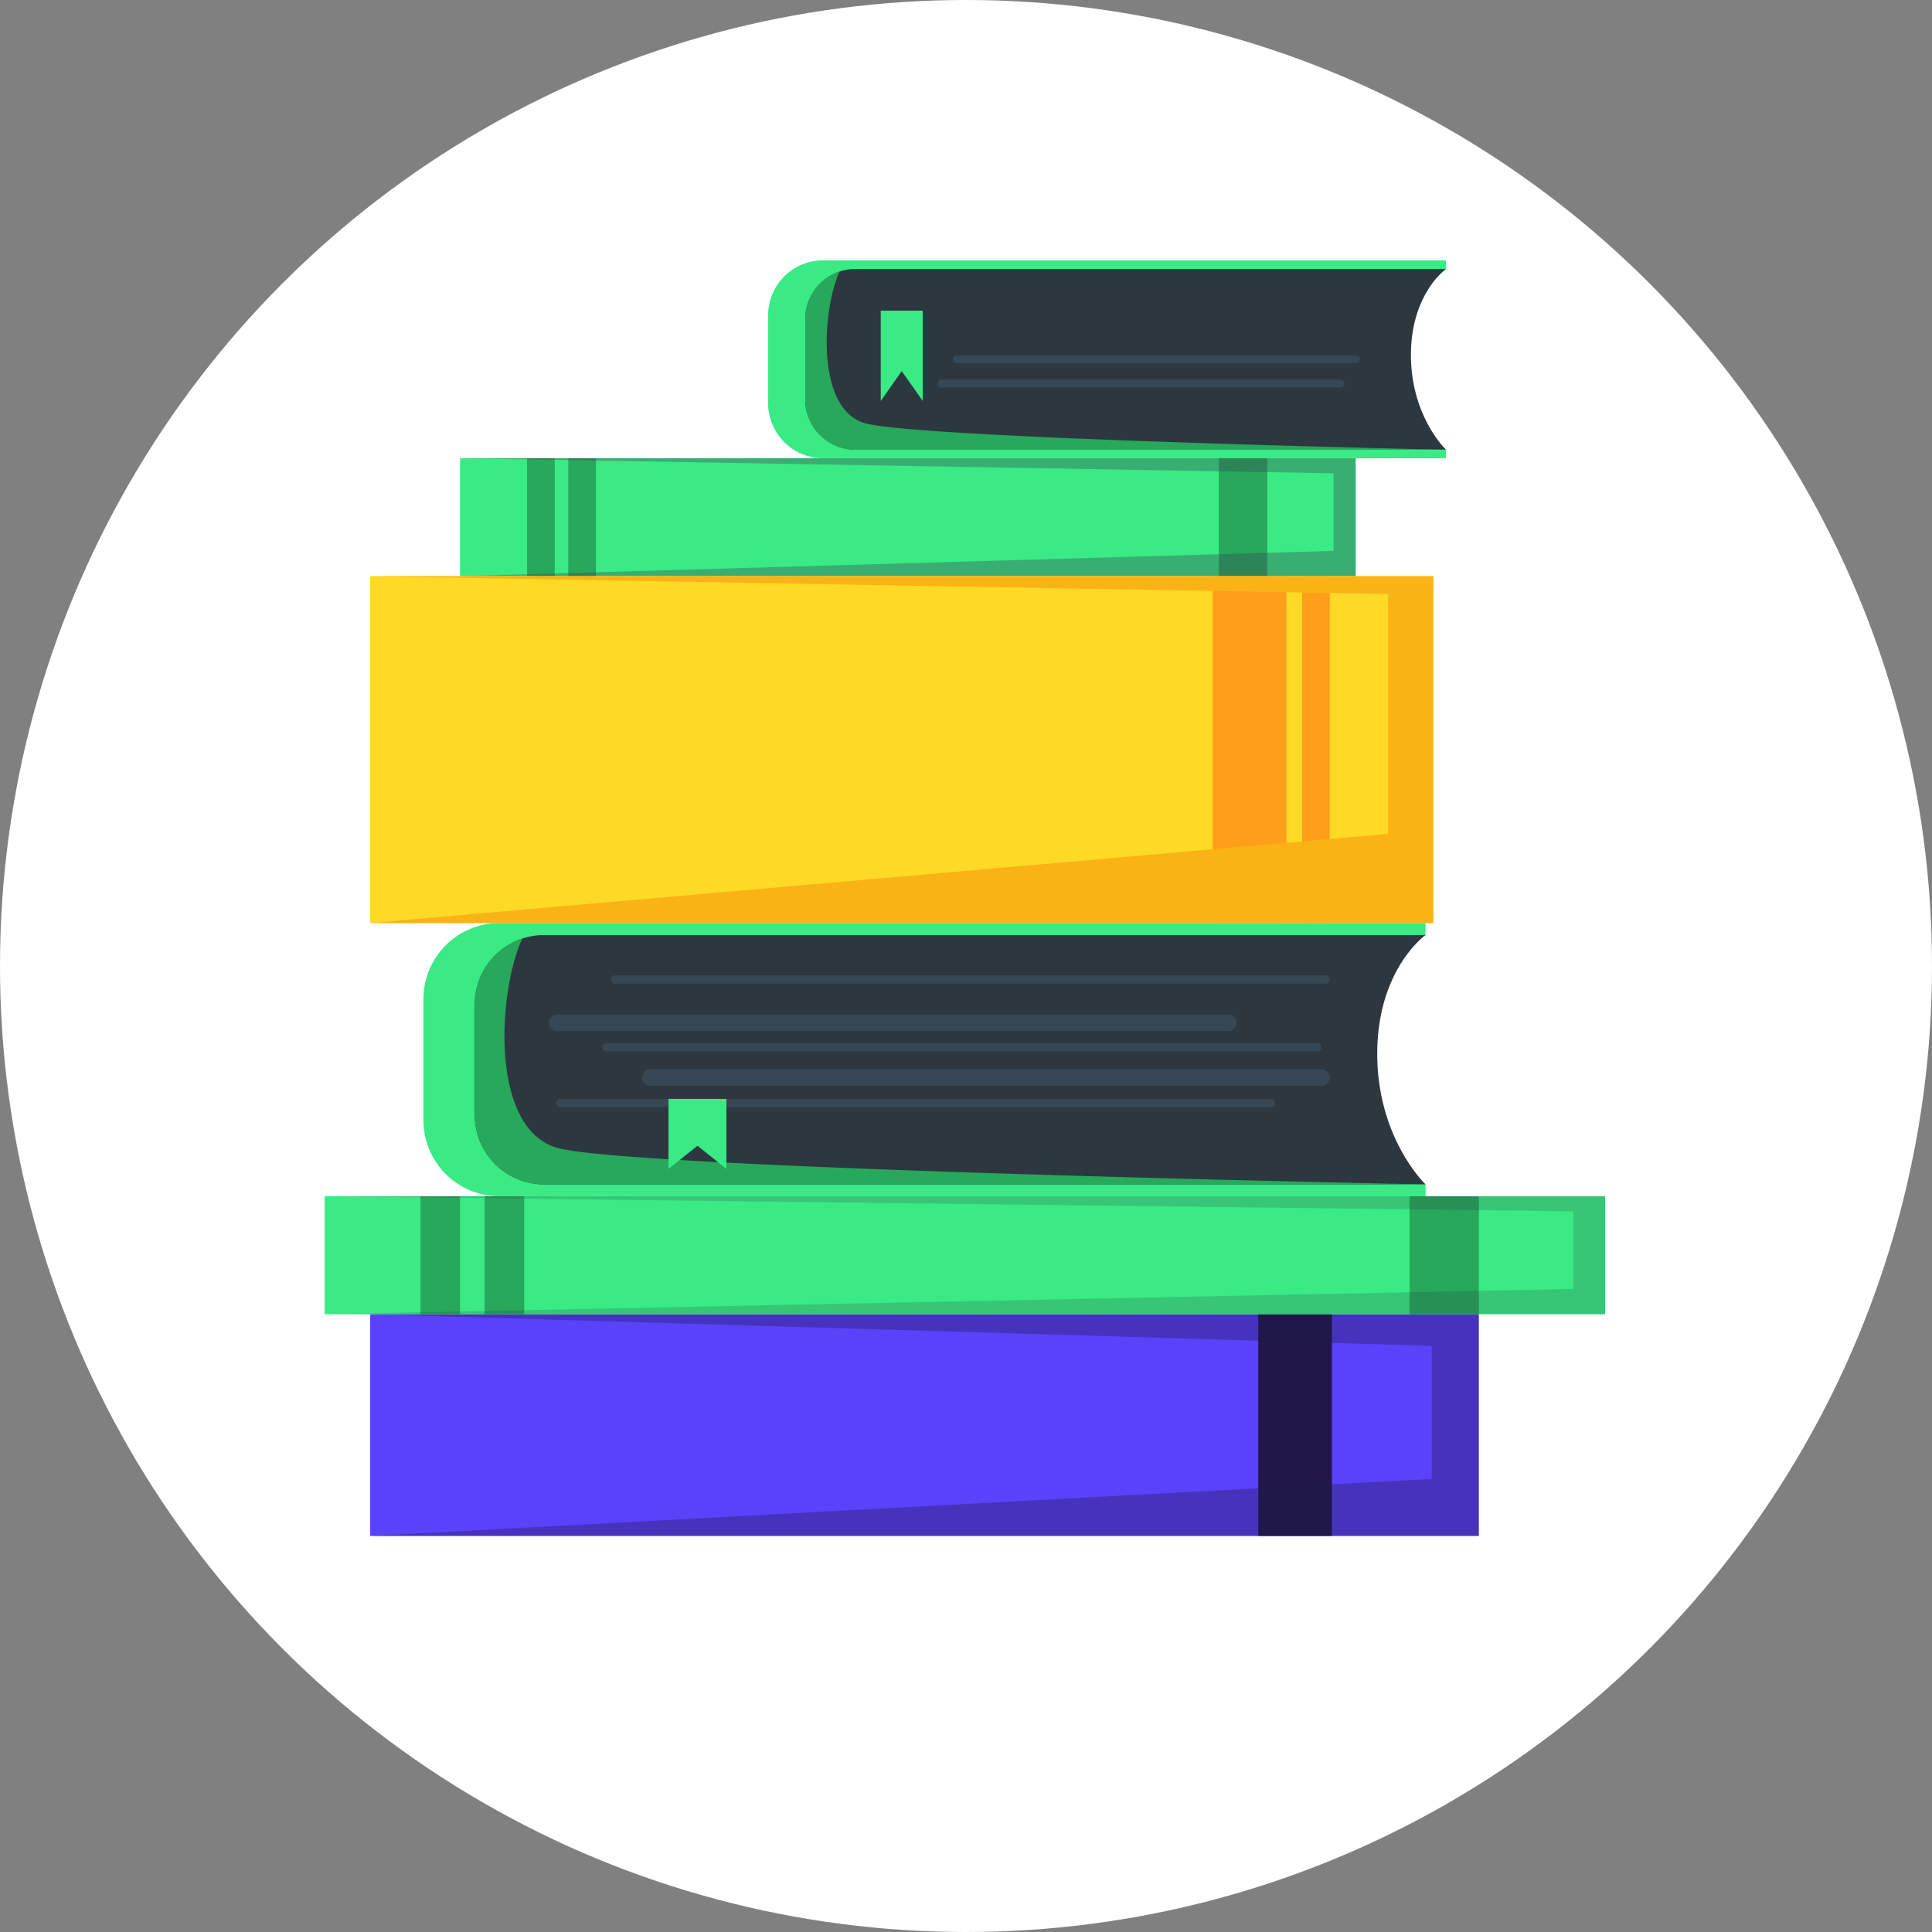 <svg xmlns="http://www.w3.org/2000/svg" viewBox="0 0 577.04 577.04"><rect x="0" y="0" width="577.04" height="577.04" fill="#808080" stroke="none"/><defs><style>.cls-1{fill:#fff;}.cls-2{fill:#5a42fb;}.cls-3,.cls-4{fill:#21174b;}.cls-4{opacity:0.35;}.cls-5{fill:#39ea85;}.cls-6{fill:#27a85b;}.cls-7,.cls-9{fill:#2c373f;}.cls-7{opacity:0.2;}.cls-10,.cls-8{fill:#374753;}.cls-8{opacity:0.37;}.cls-11{fill:#fed925;}.cls-12{fill:#ff9e18;}.cls-13{fill:#f9b315;}</style></defs><g id="Capa_2" data-name="Capa 2"><g id="Capa_1-2" data-name="Capa 1"><circle class="cls-1" cx="288.52" cy="288.52" r="288.52"></circle><rect class="cls-2" x="110.57" y="392.52" width="331.11" height="66.22"></rect><rect class="cls-3" x="375.81" y="392.52" width="22" height="66.22"></rect><polygon class="cls-4" points="110.57 392.52 427.61 401.99 427.61 441.72 110.57 458.75 441.68 458.75 441.68 392.52 110.57 392.52"></polygon><rect class="cls-5" x="96.97" y="357.29" width="382.44" height="35.23"></rect><rect class="cls-6" x="125.58" y="357.29" width="11.82" height="35.23"></rect><rect class="cls-6" x="144.74" y="357.29" width="11.83" height="35.23"></rect><rect class="cls-6" x="420.99" y="357.29" width="20.7" height="35.23"></rect><polygon class="cls-7" points="96.97 392.52 469.94 384.97 469.94 361.79 96.97 357.29 479.41 357.29 479.41 392.52 96.97 392.52"></polygon><rect class="cls-5" x="137.41" y="136.86" width="267.5" height="35.24"></rect><rect class="cls-6" x="157.43" y="136.86" width="8.27" height="35.24"></rect><rect class="cls-6" x="169.73" y="136.86" width="8.27" height="35.24"></rect><rect class="cls-6" x="364.04" y="136.86" width="14.47" height="35.24"></rect><polygon class="cls-8" points="137.41 172.1 398.29 164.54 398.29 141.36 137.41 136.86 404.91 136.86 404.91 172.1 137.41 172.1"></polygon><path class="cls-5" d="M425.78,357.29H149.18a22.71,22.71,0,0,1-22.71-22.71V298.4a22.71,22.71,0,0,1,22.71-22.71h276.6v3.55l-62.44,37.84,62.44,36.66Z"></path><path class="cls-9" d="M425.78,353.74H162.53A20.73,20.73,0,0,1,141.8,333V300a20.73,20.73,0,0,1,20.73-20.73H425.78s-14.43,10.17-14.43,35.48S425.78,353.74,425.78,353.74Z"></path><path class="cls-10" d="M182.41,292.54a1.24,1.24,0,0,0,1.24,1.25H395.92a1.25,1.25,0,0,0,1.24-1.25h0a1.25,1.25,0,0,0-1.24-1.24H183.65a1.24,1.24,0,0,0-1.24,1.24Z"></path><path class="cls-10" d="M179.92,312.77a1.25,1.25,0,0,0,1.25,1.24H393.44a1.25,1.25,0,0,0,1.24-1.24h0a1.25,1.25,0,0,0-1.24-1.25H181.17a1.25,1.25,0,0,0-1.25,1.25Z"></path><path class="cls-10" d="M166.09,329.44a1.24,1.24,0,0,0,1.24,1.24H379.6a1.25,1.25,0,0,0,1.24-1.24h0a1.24,1.24,0,0,0-1.24-1.24H167.33a1.23,1.23,0,0,0-1.24,1.24Z"></path><path class="cls-10" d="M164,305.49a2.49,2.49,0,0,0,2.48,2.49H366.89a2.49,2.49,0,0,0,2.48-2.49h0a2.48,2.48,0,0,0-2.48-2.48H166.44a2.48,2.48,0,0,0-2.48,2.48Z"></path><path class="cls-10" d="M191.75,321.81a2.49,2.49,0,0,0,2.48,2.49H394.68a2.49,2.49,0,0,0,2.48-2.49h0a2.48,2.48,0,0,0-2.48-2.48H194.23a2.48,2.48,0,0,0-2.48,2.48Z"></path><path class="cls-6" d="M141.8,333V300A20.73,20.73,0,0,1,156,280.31c-7.08,15.15-10,56.2,10.1,62.43,20.57,6.39,259.69,11,259.69,11H162.53A20.73,20.73,0,0,1,141.8,333Z"></path><polygon class="cls-5" points="199.66 349.13 208.31 342.21 216.96 349.13 216.96 328.2 199.66 328.2 199.66 349.13"></polygon><path class="cls-5" d="M431.87,136.86h-186a16.44,16.44,0,0,1-16.45-16.45V94.2a16.44,16.44,0,0,1,16.45-16.45h186v2.57L401,107.73l30.86,26.56Z"></path><path class="cls-9" d="M431.87,134.29H255.51a15,15,0,0,1-15-15V95.34a15,15,0,0,1,15-15H431.87s-10.46,7.37-10.46,25.7S431.87,134.29,431.87,134.29Z"></path><path class="cls-6" d="M240.5,119.27V95.34a15,15,0,0,1,10.28-14.25c-5.14,11-7.24,40.72,7.31,45.24,14.91,4.62,173.78,8,173.78,8H255.51A15,15,0,0,1,240.5,119.27Z"></path><polygon class="cls-5" points="263.06 119.75 269.32 110.84 275.59 119.75 275.59 92.79 263.06 92.79 263.06 119.75"></polygon><path class="cls-10" d="M406.15,107.31a1.16,1.16,0,0,1-1.16,1.15H285.79a1.15,1.15,0,0,1-1.15-1.15h0a1.15,1.15,0,0,1,1.15-1.16H405a1.16,1.16,0,0,1,1.16,1.16Z"></path><path class="cls-10" d="M401.53,114.58a1.14,1.14,0,0,1-1.15,1.15H281.18a1.14,1.14,0,0,1-1.15-1.15h0a1.15,1.15,0,0,1,1.15-1.16h119.2a1.15,1.15,0,0,1,1.15,1.16Z"></path><rect class="cls-11" x="110.57" y="172.1" width="317.51" height="103.59"></rect><rect class="cls-12" x="362.21" y="172.1" width="22" height="103.59"></rect><rect class="cls-12" x="388.94" y="172.1" width="8.22" height="103.59"></rect><polygon class="cls-13" points="110.57 172.1 414.59 177.42 414.59 249.06 110.57 275.69 428.08 275.69 428.08 172.1 110.57 172.1"></polygon></g></g></svg>
